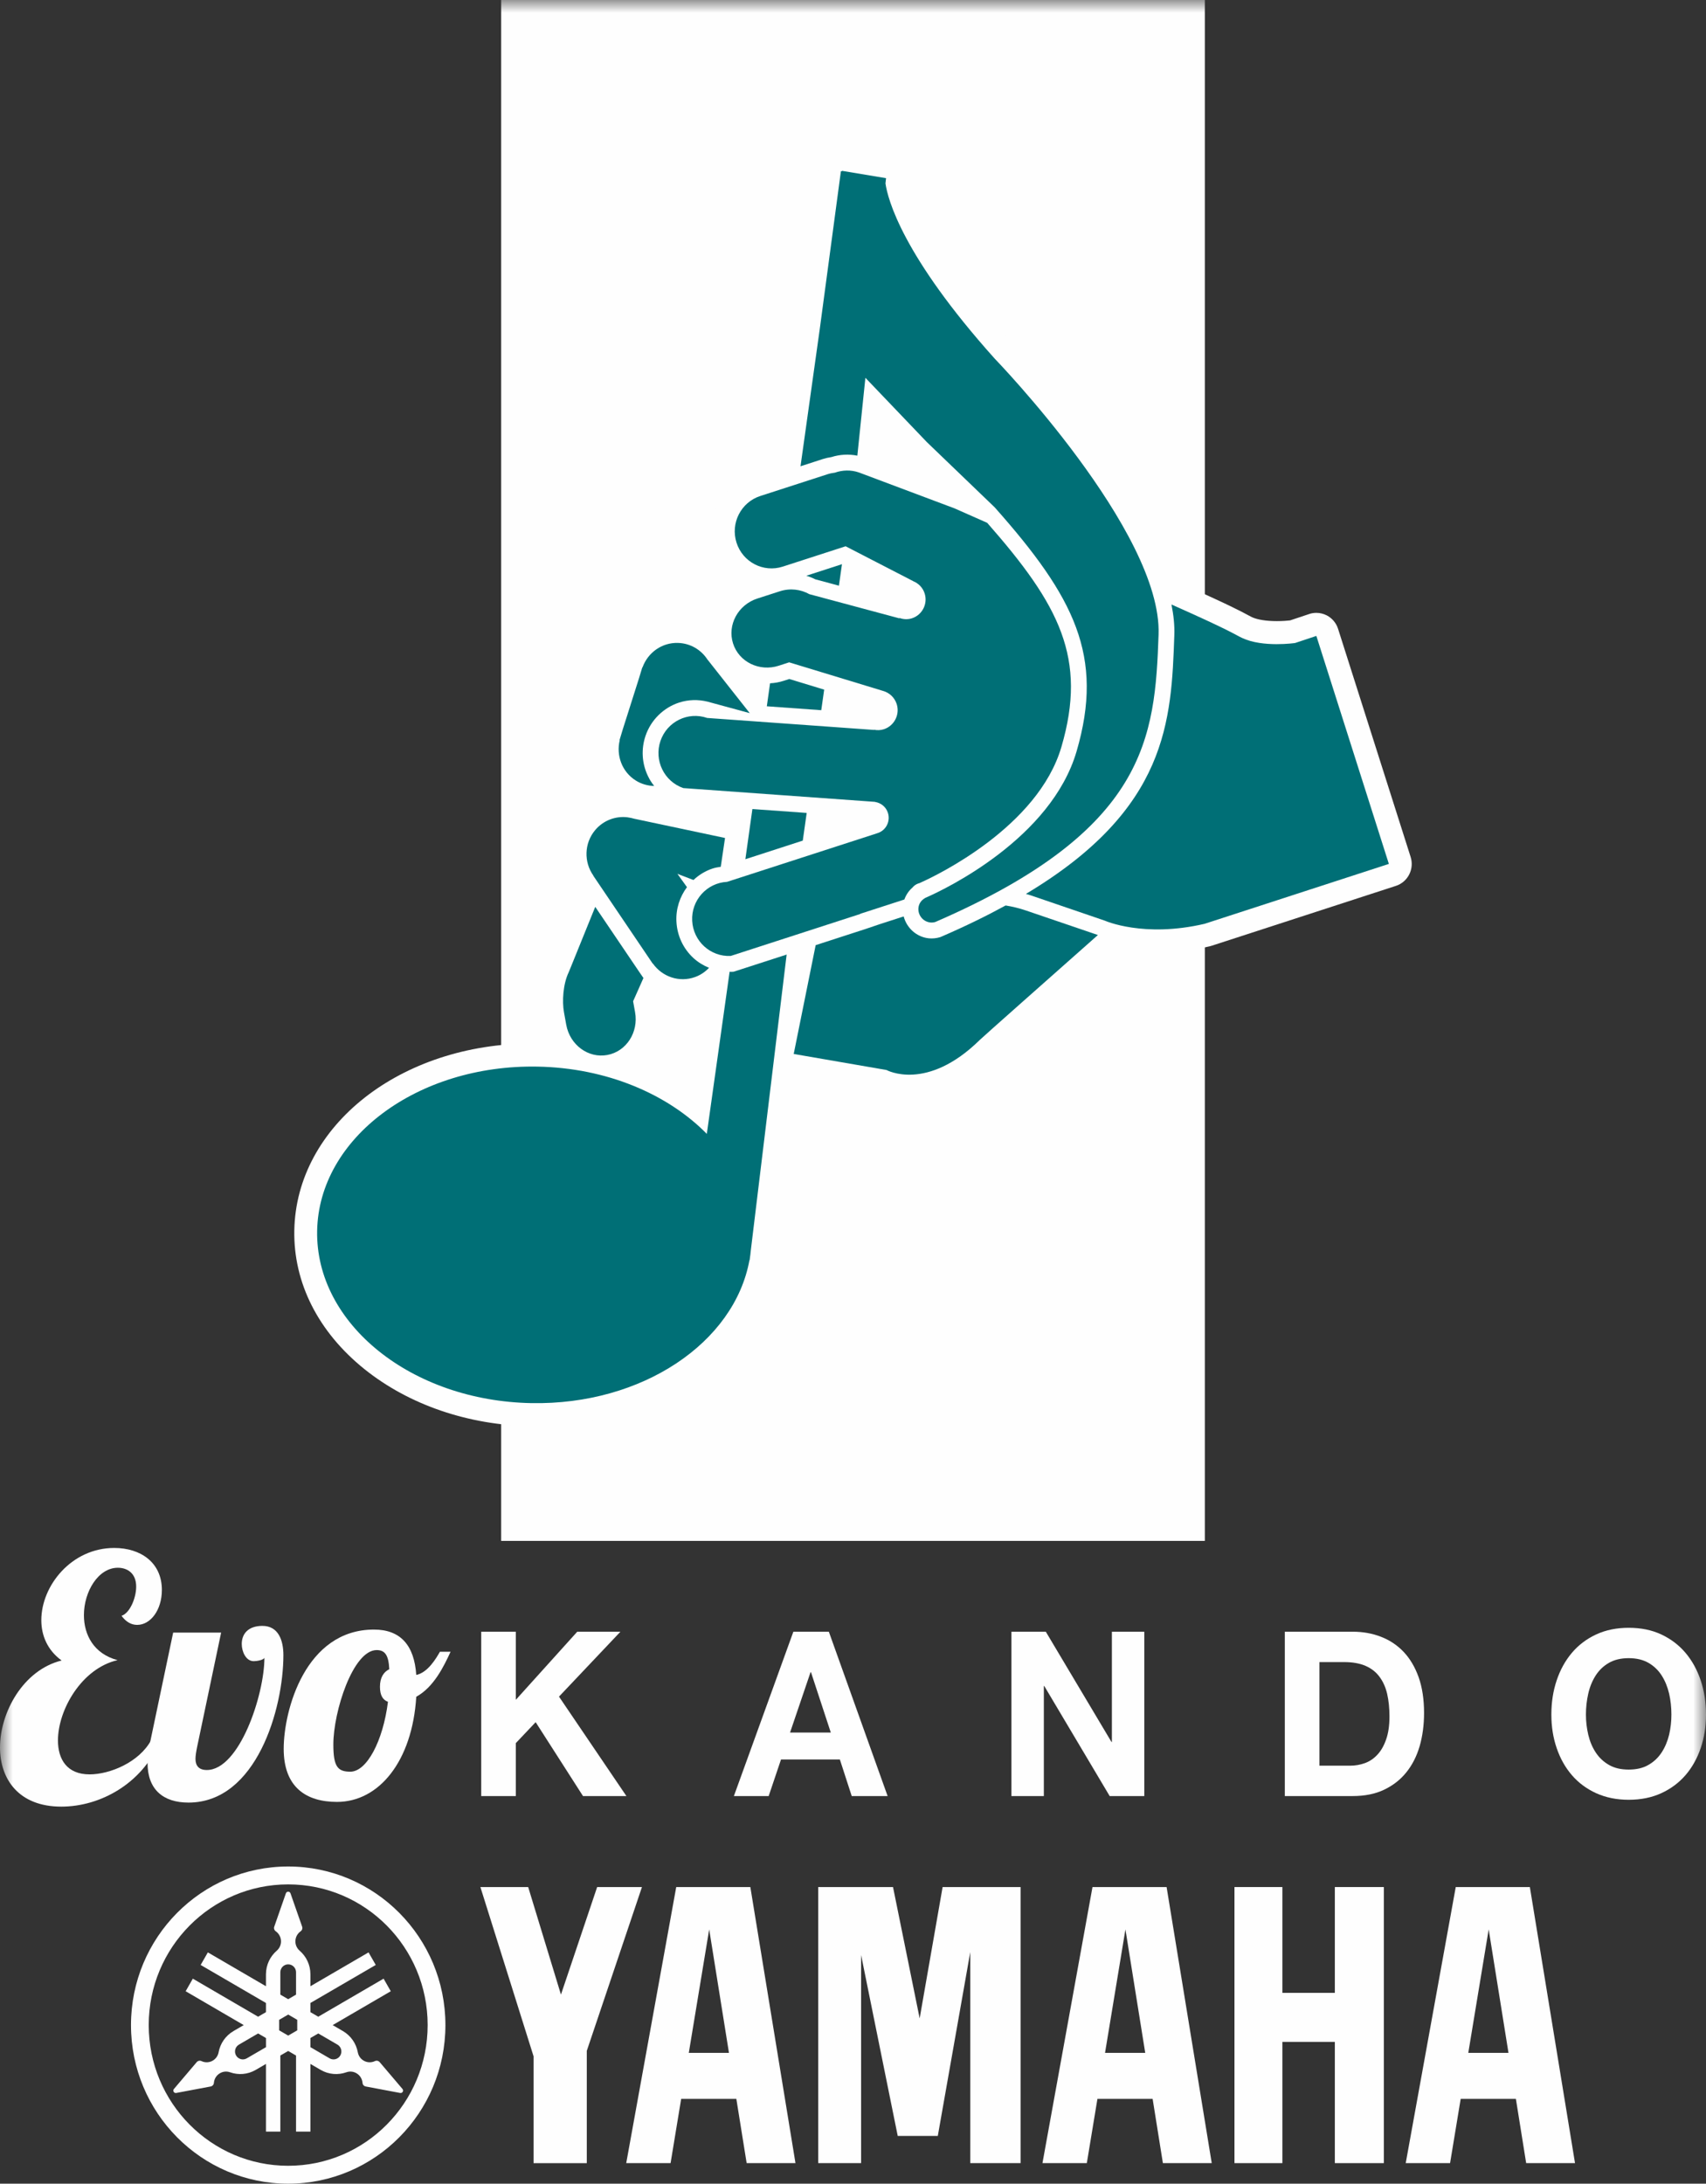<?xml version="1.0" encoding="UTF-8"?>
<svg width="68px" height="87px" viewBox="0 0 68 87" version="1.1" xmlns="http://www.w3.org/2000/svg" xmlns:xlink="http://www.w3.org/1999/xlink">
    <rect x="0" y="0" width="68" height="87" fill="#333333" stroke="none"/>
    <title>Group 39</title>
    <defs>
        <polygon id="path-1" points="0 87 68 87 68 0 0 0"></polygon>
    </defs>
    <g id="Page-1" stroke="none" stroke-width="1" fill="none" fill-rule="evenodd">
        <g id="home_fundación" transform="translate(-744, -1852)">
            <g id="Group-43-Copy-3" transform="translate(730, 1831)">
                <g id="Group-39" transform="translate(14, 21)">
                    <path d="M11.487,86.287 C8.418,86.287 5.928,83.777 5.928,80.681 C5.928,77.586 8.418,75.076 11.487,75.076 C14.557,75.076 17.046,77.586 17.046,80.681 C17.046,83.777 14.557,86.287 11.487,86.287 M11.487,74.363 C8.026,74.363 5.221,77.192 5.221,80.682 C5.221,84.17 8.026,87 11.487,87 C14.948,87 17.754,84.17 17.754,80.682 C17.754,77.192 14.948,74.363 11.487,74.363" id="Fill-1" fill="#FEFEFE"></path>
                    <path d="M13.565,81.891 C13.479,82.042 13.288,82.094 13.137,82.006 L12.373,81.561 L12.373,81.197 L12.686,81.015 L13.451,81.46 C13.6,81.547 13.651,81.74 13.565,81.891 L13.565,81.891 Z M11.848,80.891 L11.488,81.1 L11.127,80.891 L11.127,80.472 L11.488,80.262 L11.848,80.472 L11.848,80.891 Z M11.174,78.577 C11.174,78.403 11.315,78.262 11.487,78.262 C11.66,78.262 11.8,78.403 11.8,78.577 L11.8,79.468 L11.487,79.65 L11.174,79.468 L11.174,78.577 Z M10.602,81.561 L9.837,82.006 C9.688,82.094 9.496,82.042 9.409,81.891 C9.323,81.74 9.374,81.547 9.524,81.46 L10.288,81.015 L10.602,81.197 L10.602,81.561 Z M16.042,83.226 L15.131,82.154 C15.12,82.143 15.107,82.131 15.091,82.122 C15.045,82.095 14.99,82.094 14.945,82.116 C14.807,82.183 14.638,82.182 14.495,82.098 C14.367,82.024 14.287,81.9 14.262,81.765 C14.198,81.422 13.991,81.107 13.667,80.919 L13.26,80.682 L15.576,79.333 L15.29,78.832 L12.686,80.348 L12.373,80.166 L12.373,79.801 L14.977,78.286 L14.69,77.785 L12.373,79.134 L12.373,78.66 C12.373,78.283 12.207,77.945 11.944,77.718 C11.84,77.627 11.774,77.495 11.774,77.347 C11.774,77.18 11.857,77.032 11.984,76.944 C12.025,76.916 12.052,76.867 12.052,76.814 C12.052,76.796 12.049,76.779 12.044,76.763 L11.579,75.433 C11.566,75.394 11.53,75.366 11.487,75.366 C11.445,75.366 11.408,75.394 11.395,75.433 L10.931,76.763 C10.925,76.779 10.922,76.796 10.922,76.814 C10.922,76.867 10.95,76.916 10.99,76.944 L10.991,76.944 C11.117,77.032 11.201,77.18 11.201,77.347 C11.201,77.495 11.135,77.627 11.031,77.718 C10.768,77.945 10.601,78.283 10.601,78.66 L10.601,79.134 L8.285,77.785 L7.998,78.286 L10.601,79.801 L10.601,80.166 L10.288,80.348 L7.686,78.832 L7.4,79.333 L9.715,80.682 L9.308,80.919 C8.984,81.107 8.777,81.422 8.713,81.765 L8.714,81.765 C8.688,81.9 8.607,82.024 8.48,82.098 C8.336,82.182 8.168,82.183 8.03,82.116 C7.984,82.094 7.93,82.095 7.883,82.122 C7.867,82.131 7.854,82.143 7.844,82.154 L6.933,83.226 C6.906,83.257 6.901,83.302 6.922,83.339 C6.944,83.376 6.985,83.394 7.024,83.386 L8.4,83.127 C8.417,83.123 8.433,83.118 8.448,83.109 C8.495,83.081 8.522,83.034 8.526,82.983 C8.538,82.829 8.623,82.683 8.767,82.6 C8.894,82.525 9.041,82.516 9.17,82.562 L9.17,82.562 C9.497,82.678 9.87,82.655 10.194,82.466 L10.601,82.229 L10.601,84.926 L11.174,84.926 L11.174,81.895 L11.487,81.713 L11.8,81.895 L11.8,84.926 L12.373,84.926 L12.373,82.229 L12.78,82.466 C13.104,82.655 13.478,82.678 13.805,82.562 L13.805,82.562 C13.934,82.516 14.081,82.525 14.208,82.6 C14.351,82.683 14.436,82.829 14.45,82.983 C14.452,83.034 14.48,83.081 14.527,83.109 C14.542,83.118 14.558,83.123 14.575,83.127 L15.95,83.386 C15.989,83.394 16.031,83.376 16.053,83.339 C16.074,83.302 16.068,83.257 16.042,83.226 L16.042,83.226 Z" id="Fill-3" fill="#FEFEFE"></path>
                    <polygon id="Fill-5" fill="#FEFEFE" points="53.206 79.398 51.115 79.398 51.115 75.182 49.205 75.182 49.205 86.181 51.115 86.181 51.115 81.351 53.206 81.351 53.206 86.181 55.159 86.181 55.159 75.182 53.206 75.182"></polygon>
                    <polygon id="Fill-7" fill="#FEFEFE" points="23.802 75.182 22.359 79.467 21.053 75.182 19.148 75.182 21.268 81.927 21.268 86.182 23.389 86.182 23.389 81.708 25.588 75.182"></polygon>
                    <polygon id="Fill-9" fill="#FEFEFE" points="36.657 80.414 35.595 75.182 32.613 75.182 32.613 86.181 34.323 86.181 34.323 77.89 35.783 85.098 37.38 85.098 38.674 77.773 38.674 86.181 40.68 86.181 40.68 75.182 37.572 75.182"></polygon>
                    <path d="M58.525,81.788 L59.338,76.869 L60.127,81.788 L58.525,81.788 Z M60.979,75.182 L58.025,75.182 L56.031,86.181 L57.799,86.181 L58.222,83.621 L60.422,83.621 L60.832,86.181 L62.779,86.181 L60.979,75.182 Z" id="Fill-11" fill="#FEFEFE"></path>
                    <path d="M44.046,81.788 L44.859,76.869 L45.648,81.788 L44.046,81.788 Z M43.546,75.182 L41.552,86.181 L43.32,86.181 L43.743,83.621 L45.943,83.621 L46.352,86.181 L48.299,86.181 L46.5,75.182 L43.546,75.182 Z" id="Fill-13" fill="#FEFEFE"></path>
                    <path d="M27.455,81.788 L28.268,76.869 L29.056,81.788 L27.455,81.788 Z M26.954,75.182 L24.961,86.181 L26.729,86.181 L27.151,83.621 L29.35,83.621 L29.761,86.181 L31.707,86.181 L29.908,75.182 L26.954,75.182 Z" id="Fill-15" fill="#FEFEFE"></path>
                    <mask id="mask-2" fill="white">
                        <use xlink:href="#path-1"></use>
                    </mask>
                    <g id="Clip-18"></g>
                    <polygon id="Fill-17" fill="#FEFEFE" mask="url(#mask-2)" points="19.976 61.391 48.024 61.391 48.024 0 19.976 0"></polygon>
                    <path d="M33.693,28.029 L33.904,28.093 M56.226,34.139 L53.335,25.055 C53.262,24.822 53.097,24.627 52.881,24.516 C52.751,24.451 52.61,24.417 52.469,24.417 C52.371,24.417 52.275,24.432 52.182,24.464 L51.42,24.718 C51.32,24.729 51.125,24.746 50.894,24.746 C50.472,24.746 50.119,24.689 49.902,24.589 C49.843,24.56 49.796,24.534 49.734,24.501 C49.468,24.358 48.977,24.093 47.061,23.244 C46.961,23.2 46.856,23.178 46.75,23.172 C45.457,19.061 40.903,14.268 40.321,13.669 C36.961,9.92 36.331,7.849 36.214,7.276 L36.222,7.195 C36.272,6.712 35.941,6.272 35.465,6.193 L33.708,5.899 C33.662,5.892 33.616,5.889 33.571,5.889 C33.497,5.889 33.423,5.898 33.352,5.916 C33.218,5.94 33.088,5.996 32.976,6.081 C32.779,6.227 32.648,6.45 32.615,6.697 L31.77,12.994 L31.005,18.448 C30.999,18.49 31.003,18.529 31.003,18.57 L30.025,18.887 C28.778,19.291 28.088,20.643 28.488,21.901 C28.66,22.439 29.005,22.882 29.449,23.175 C28.749,23.576 28.305,24.298 28.252,25.073 C27.9,24.846 27.492,24.71 27.063,24.696 L26.981,24.694 C26.044,24.694 25.192,25.262 24.814,26.123 C24.78,26.184 24.751,26.25 24.729,26.32 L24.6,26.751 L23.954,28.777 L23.821,29.222 C23.8,29.288 23.788,29.355 23.784,29.423 C23.634,30.261 23.934,31.102 24.557,31.65 C23.964,31.721 23.418,32.014 23.028,32.478 C22.348,33.284 22.28,34.436 22.843,35.321 C22.86,35.35 22.876,35.379 22.895,35.407 L23.005,35.568 C22.955,35.632 22.913,35.703 22.882,35.782 L21.862,38.295 C21.523,38.814 21.393,39.454 21.506,40.07 L21.676,41.001 C21.714,41.214 21.788,41.41 21.875,41.599 C21.729,41.591 21.587,41.578 21.44,41.575 C21.365,41.574 21.29,41.574 21.215,41.574 C15.972,41.574 11.805,44.846 11.731,49.024 C11.694,51.106 12.685,53.067 14.525,54.546 C16.295,55.967 18.653,56.776 21.166,56.822 C21.241,56.823 21.317,56.824 21.391,56.824 C26.092,56.824 30,54.172 30.745,50.498 C30.763,50.441 30.777,50.382 30.785,50.322 L30.791,50.263 C30.807,50.166 30.818,50.067 30.828,49.97 L31.681,42.931 L35.065,43.516 C35.286,43.608 35.693,43.736 36.241,43.736 C37.053,43.736 38.311,43.449 39.688,42.092 C39.776,42.008 40.659,41.222 44.362,37.944 C44.419,37.896 44.465,37.838 44.508,37.779 C44.917,37.869 45.468,37.948 46.136,37.948 C46.817,37.948 47.517,37.865 48.221,37.701 C48.246,37.695 48.27,37.688 48.295,37.68 L55.638,35.295 C56.118,35.14 56.381,34.622 56.226,34.139" id="Fill-19" fill="#FEFEFE" mask="url(#mask-2)"></path>
                    <path d="M25.345,31.099 C25.573,31.241 25.824,31.307 26.075,31.314 C25.981,31.195 25.897,31.068 25.831,30.928 C25.585,30.422 25.549,29.849 25.731,29.315 C25.943,28.688 26.445,28.193 27.072,27.99 C27.44,27.872 27.824,27.862 28.196,27.953 L29.884,28.412 L28.206,26.285 L28.206,26.288 C27.956,25.896 27.528,25.631 27.031,25.615 C26.381,25.592 25.821,26.005 25.61,26.59 L25.602,26.587 L25.467,27.032 L24.828,29.044 L24.693,29.49 L24.702,29.492 C24.555,30.097 24.791,30.753 25.345,31.099" id="Fill-20" fill="#006F76" mask="url(#mask-2)"></path>
                    <path d="M22.571,40.833 C22.719,41.635 23.452,42.173 24.209,42.031 C24.965,41.891 25.459,41.127 25.313,40.324 L25.235,39.892 L25.647,38.965 L25.5,38.752 L23.726,36.13 L22.775,38.475 C22.772,38.48 22.671,38.729 22.669,38.734 C22.441,39.207 22.401,39.897 22.48,40.331 L22.571,40.833 Z" id="Fill-21" fill="#006F76" mask="url(#mask-2)"></path>
                    <path d="M52.469,25.336 L51.621,25.618 C51.621,25.618 50.341,25.806 49.519,25.421 C49.199,25.273 49.164,25.181 46.694,24.084 C46.778,24.506 46.822,24.914 46.808,25.301 C46.688,28.714 46.56,32.227 40.893,35.614 C40.954,35.632 41.015,35.648 41.076,35.669 L44.042,36.682 C44.042,36.682 45.587,37.373 48.016,36.805 L55.359,34.419 C55.283,34.177 52.469,25.336 52.469,25.336" id="Fill-22" fill="#006F76" mask="url(#mask-2)"></path>
                    <path d="M31.081,23.558 L30.188,23.846 C29.418,24.095 28.983,24.897 29.219,25.636 C29.455,26.375 30.27,26.771 31.04,26.523 L31.455,26.388 L35.188,27.524 C35.44,27.591 35.655,27.781 35.742,28.05 C35.875,28.47 35.646,28.919 35.229,29.054 C35.099,29.096 34.964,29.099 34.839,29.074 L34.837,29.081 L28.186,28.604 C27.422,28.339 26.588,28.749 26.325,29.521 C26.063,30.293 26.47,31.134 27.236,31.398 L34.84,31.944 C34.84,31.944 34.846,31.945 34.847,31.945 L34.882,31.947 L34.882,31.951 C35.112,31.987 35.317,32.147 35.392,32.386 C35.5,32.723 35.316,33.084 34.983,33.191 C34.961,33.198 34.92,33.212 34.92,33.212 L28.98,35.134 C28.172,35.175 27.549,35.869 27.59,36.683 C27.63,37.499 28.319,38.126 29.126,38.086 L34.292,36.413 L34.29,36.406 L36.047,35.837 C36.113,35.657 36.217,35.495 36.364,35.368 C36.43,35.287 36.512,35.227 36.616,35.194 C36.627,35.19 36.64,35.187 36.652,35.184 C36.68,35.168 36.71,35.155 36.74,35.143 C37.312,34.884 41.373,32.952 42.308,29.755 C43.341,26.225 42.235,24.113 39.349,20.83 C38.547,20.475 38.047,20.254 38.047,20.254 L34.235,18.823 C33.911,18.712 33.577,18.726 33.277,18.832 C33.179,18.843 33.081,18.863 32.982,18.895 L30.305,19.761 C29.534,20.011 29.109,20.843 29.357,21.62 C29.604,22.397 30.43,22.824 31.199,22.575 L33.706,21.764 L36.393,23.15 L36.392,23.152 C36.604,23.236 36.781,23.407 36.856,23.644 C36.987,24.057 36.762,24.499 36.351,24.633 C36.181,24.687 36.008,24.677 35.852,24.621 L35.847,24.635 L32.281,23.678 C32.275,23.676 32.27,23.676 32.265,23.675 C31.922,23.481 31.496,23.423 31.081,23.558" id="Fill-23" fill="#006F76" mask="url(#mask-2)"></path>
                    <path d="M40.084,36.075 C39.321,36.492 38.476,36.905 37.527,37.316 C37.509,37.324 37.489,37.331 37.471,37.338 C37.467,37.34 37.462,37.34 37.458,37.342 C37.314,37.384 37.165,37.398 37.015,37.383 C36.524,37.328 36.139,36.966 36.02,36.512 L35.076,36.817 L34.485,37.017 L32.512,37.656 L31.637,41.991 L35.335,42.63 C35.335,42.63 36.937,43.517 39.061,41.425 C39.153,41.332 42.009,38.804 43.762,37.252 L40.875,36.269 C40.616,36.181 40.35,36.119 40.084,36.075" id="Fill-24" fill="#006F76" mask="url(#mask-2)"></path>
                    <path d="M31.461,27.052 L31.232,27.126 C31.052,27.184 30.873,27.214 30.694,27.223 L30.565,28.139 L32.735,28.295 L32.851,27.476 L31.461,27.052 Z" id="Fill-25" fill="#006F76" mask="url(#mask-2)"></path>
                    <polygon id="Fill-26" fill="#006F76" mask="url(#mask-2)" points="29.99 32.233 29.71 34.232 31.998 33.491 32.154 32.388"></polygon>
                    <path d="M33.439,23.334 L33.56,22.478 L32.139,22.938 C32.262,22.974 32.382,23.023 32.498,23.081 L33.439,23.334 Z" id="Fill-27" fill="#006F76" mask="url(#mask-2)"></path>
                    <path d="M33.138,18.211 C33.48,18.103 33.831,18.086 34.173,18.154 L34.494,15.052 L36.941,17.611 L39.648,20.213 C42.827,23.793 44.022,26.141 42.912,29.934 C41.895,33.41 37.678,35.418 36.971,35.733 C36.95,35.739 36.931,35.752 36.91,35.761 C36.883,35.774 36.862,35.781 36.862,35.781 L36.863,35.786 C36.725,35.865 36.623,35.999 36.608,36.177 C36.584,36.462 36.793,36.72 37.078,36.752 C37.147,36.759 37.214,36.753 37.278,36.734 L37.279,36.734 C45.729,33.07 46.036,29.385 46.18,25.28 C46.321,21.173 39.644,14.284 39.644,14.284 C35.972,10.187 35.388,7.944 35.294,7.308 L35.317,7.099 L33.559,6.806 L33.557,6.826 L33.518,6.82 L32.673,13.124 L31.908,18.577 L32.79,18.291 C32.904,18.255 33.019,18.228 33.138,18.211" id="Fill-28" fill="#006F76" mask="url(#mask-2)"></path>
                    <path d="M29.156,38.719 C29.132,38.721 29.107,38.715 29.082,38.716 L28.173,45.175 C26.617,43.591 24.182,42.545 21.424,42.495 C16.641,42.407 12.708,45.337 12.641,49.04 C12.575,52.743 16.4,55.815 21.183,55.902 C25.598,55.983 29.277,53.493 29.874,50.198 L29.88,50.21 L29.889,50.132 C29.906,50.027 29.917,49.92 29.927,49.815 L31.355,38.031 L29.239,38.715 L29.156,38.719 Z" id="Fill-29" fill="#006F76" mask="url(#mask-2)"></path>
                    <path d="M25.279,32.619 C25.201,32.594 25.121,32.58 25.043,32.568 L25.002,32.561 C24.535,32.507 24.049,32.684 23.722,33.073 C23.28,33.6 23.27,34.348 23.652,34.886 L23.648,34.889 L26.019,38.395 L26.026,38.392 C26.397,38.915 27.077,39.155 27.708,38.925 C27.927,38.846 28.111,38.717 28.262,38.559 C28.039,38.467 27.831,38.343 27.647,38.176 C27.233,37.798 26.99,37.279 26.962,36.715 C26.936,36.21 27.096,35.731 27.382,35.345 L27.002,34.815 L27.641,35.06 C27.859,34.857 28.117,34.695 28.413,34.6 C28.516,34.566 28.622,34.551 28.729,34.534 L28.899,33.386 L25.279,32.619 Z" id="Fill-30" fill="#006F76" mask="url(#mask-2)"></path>
                    <polygon id="Fill-31" fill="#FEFEFE" mask="url(#mask-2)" points="20.56 65.009 20.56 67.723 23.009 65.009 24.73 65.009 22.281 67.595 24.968 71.557 23.238 71.557 21.351 68.613 20.56 69.448 20.56 71.557 19.181 71.557 19.181 65.009"></polygon>
                    <path d="M33.115,69.026 L32.325,66.622 L32.308,66.622 L31.491,69.026 L33.115,69.026 Z M33.037,65.009 L35.38,71.557 L33.949,71.557 L33.476,70.099 L31.131,70.099 L30.639,71.557 L29.252,71.557 L31.623,65.009 L33.037,65.009 Z" id="Fill-32" fill="#FEFEFE" mask="url(#mask-2)"></path>
                    <polygon id="Fill-33" fill="#FEFEFE" mask="url(#mask-2)" points="41.685 65.009 44.303 69.402 44.319 69.402 44.319 65.009 45.611 65.009 45.611 71.557 44.231 71.557 41.624 67.173 41.607 67.173 41.607 71.557 40.315 71.557 40.315 65.009"></polygon>
                    <path d="M53.819,70.347 C54.019,70.347 54.213,70.312 54.4,70.246 C54.588,70.179 54.754,70.067 54.9,69.911 C55.047,69.755 55.163,69.552 55.25,69.301 C55.339,69.05 55.383,68.745 55.383,68.383 C55.383,68.054 55.352,67.755 55.292,67.489 C55.23,67.223 55.128,66.995 54.987,66.807 C54.849,66.617 54.661,66.471 54.43,66.37 C54.199,66.27 53.913,66.219 53.575,66.219 L52.591,66.219 L52.591,70.347 L53.819,70.347 Z M53.917,65.009 C54.321,65.009 54.696,65.075 55.045,65.211 C55.393,65.345 55.695,65.546 55.95,65.815 C56.204,66.084 56.403,66.421 56.547,66.824 C56.689,67.229 56.762,67.702 56.762,68.246 C56.762,68.723 56.703,69.164 56.587,69.567 C56.469,69.971 56.292,70.319 56.054,70.613 C55.818,70.907 55.523,71.136 55.168,71.305 C54.814,71.474 54.396,71.557 53.917,71.557 L51.212,71.557 L51.212,65.009 L53.917,65.009 Z" id="Fill-34" fill="#FEFEFE" mask="url(#mask-2)"></path>
                    <path d="M63.307,69.113 C63.368,69.373 63.466,69.608 63.601,69.815 C63.736,70.022 63.911,70.189 64.128,70.314 C64.345,70.441 64.608,70.502 64.918,70.502 C65.229,70.502 65.492,70.441 65.709,70.314 C65.926,70.189 66.1,70.022 66.235,69.815 C66.369,69.608 66.467,69.373 66.53,69.113 C66.591,68.853 66.621,68.585 66.621,68.311 C66.621,68.023 66.591,67.745 66.53,67.476 C66.467,67.207 66.369,66.967 66.235,66.756 C66.1,66.545 65.926,66.376 65.709,66.251 C65.492,66.126 65.229,66.063 64.918,66.063 C64.608,66.063 64.345,66.126 64.128,66.251 C63.911,66.376 63.736,66.545 63.601,66.756 C63.466,66.967 63.368,67.207 63.307,67.476 C63.246,67.745 63.214,68.023 63.214,68.311 C63.214,68.585 63.246,68.853 63.307,69.113 M62.048,66.948 C62.188,66.529 62.39,66.164 62.653,65.852 C62.916,65.54 63.239,65.296 63.622,65.118 C64.007,64.94 64.439,64.853 64.918,64.853 C65.405,64.853 65.837,64.94 66.217,65.118 C66.598,65.296 66.919,65.54 67.184,65.852 C67.447,66.164 67.649,66.529 67.789,66.948 C67.93,67.368 68,67.822 68,68.311 C68,68.788 67.93,69.233 67.789,69.645 C67.649,70.058 67.447,70.417 67.184,70.723 C66.919,71.029 66.598,71.268 66.217,71.443 C65.837,71.617 65.405,71.705 64.918,71.705 C64.439,71.705 64.007,71.617 63.622,71.443 C63.239,71.268 62.916,71.029 62.653,70.723 C62.39,70.417 62.188,70.058 62.048,69.645 C61.906,69.233 61.836,68.788 61.836,68.311 C61.836,67.822 61.906,67.368 62.048,66.948" id="Fill-35" fill="#FEFEFE" mask="url(#mask-2)"></path>
                    <path d="M6.332,69.462 C5.641,71.041 4.022,71.978 2.442,71.978 C0.744,71.978 -0,70.88 -0,69.622 C-0,68.217 0.929,66.531 2.456,66.156 C1.885,65.741 1.647,65.152 1.647,64.55 C1.647,63.171 2.854,61.672 4.553,61.672 C5.601,61.672 6.452,62.248 6.452,63.345 C6.452,64.148 5.999,64.737 5.469,64.737 C5.243,64.737 5.031,64.63 4.844,64.376 C5.177,64.268 5.428,63.666 5.428,63.212 C5.428,62.663 5.057,62.461 4.698,62.461 C3.915,62.461 3.345,63.412 3.345,64.349 C3.345,65.125 3.73,65.888 4.686,66.142 C3.266,66.464 2.31,68.11 2.31,69.342 C2.31,70.091 2.668,70.693 3.571,70.693 C4.38,70.693 5.549,70.211 6.026,69.328 L6.332,69.462 Z" id="Fill-36" fill="#FEFEFE" mask="url(#mask-2)"></path>
                    <path d="M11.296,65.942 C11.296,68.083 10.22,71.817 7.513,71.817 C6.504,71.817 5.881,71.296 5.881,70.238 C5.881,70.091 5.893,69.85 5.946,69.595 L6.902,65.045 L8.814,65.045 L7.858,69.595 C7.819,69.783 7.792,69.957 7.792,70.077 C7.792,70.345 7.924,70.519 8.243,70.519 C9.544,70.519 10.539,67.521 10.539,66.048 C10.499,66.143 10.22,66.183 10.115,66.183 C9.796,66.183 9.636,65.794 9.636,65.5 C9.636,65.085 9.902,64.777 10.46,64.777 C11.097,64.777 11.296,65.353 11.296,65.942" id="Fill-37" fill="#FEFEFE" mask="url(#mask-2)"></path>
                    <path d="M15.464,67.802 C15.251,67.722 15.145,67.535 15.145,67.2 C15.145,66.838 15.292,66.611 15.516,66.504 C15.49,65.941 15.344,65.741 15.013,65.741 C14.07,65.741 13.287,68.19 13.287,69.502 C13.287,70.385 13.459,70.586 13.964,70.586 C14.614,70.586 15.265,69.381 15.464,67.802 M16.592,66.731 C17.056,66.638 17.389,66.062 17.535,65.808 L17.959,65.808 C17.694,66.383 17.296,67.213 16.592,67.601 C16.433,70.171 15.105,71.79 13.432,71.79 C12.199,71.79 11.308,71.202 11.308,69.675 C11.308,68.137 12.172,64.924 14.906,64.924 C15.955,64.924 16.512,65.54 16.592,66.731" id="Fill-38" fill="#FEFEFE" mask="url(#mask-2)"></path>
                </g>
            </g>
        </g>
    </g>
</svg>